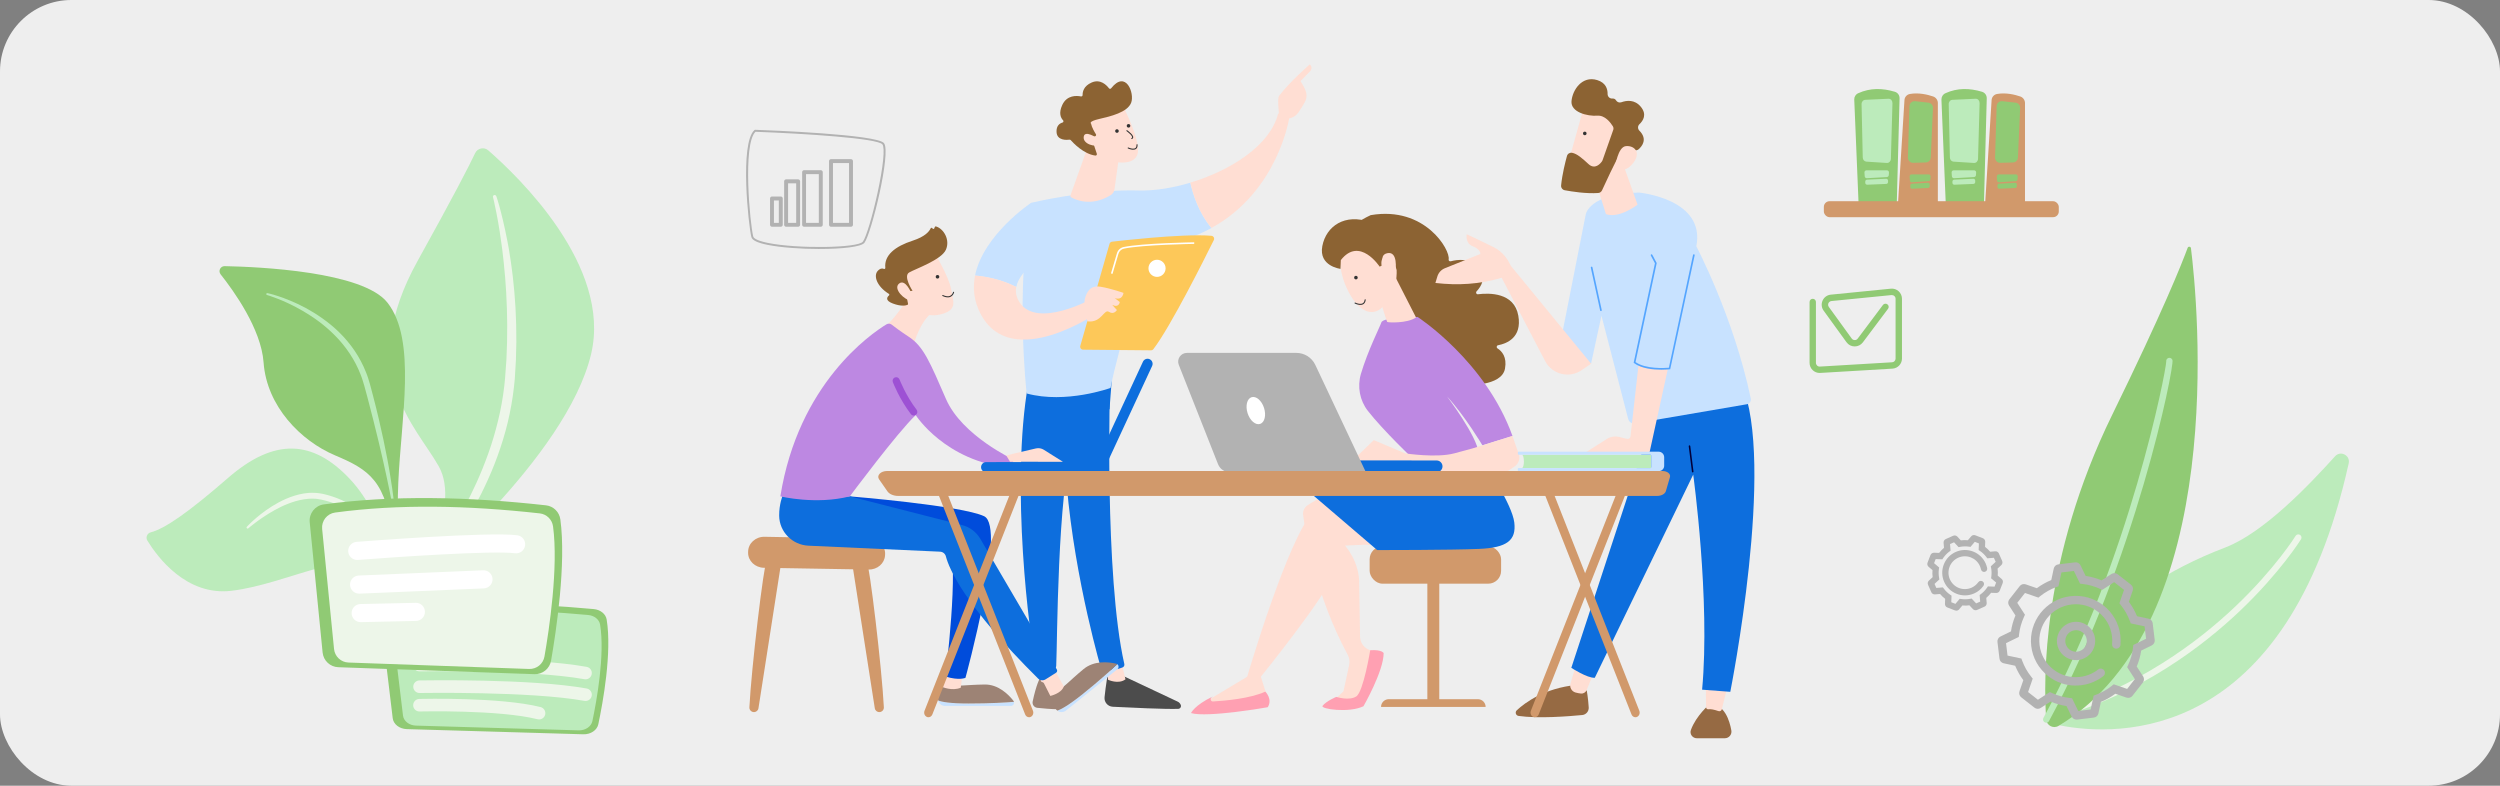 <?xml version="1.0" encoding="UTF-8"?><svg id="_レイヤー_2" xmlns="http://www.w3.org/2000/svg" xmlns:xlink="http://www.w3.org/1999/xlink" viewBox="0 0 700 220"><rect x="0" y="0" width="700" height="220" fill="#808080" stroke="none"/><defs><style>.cls-1{fill:url(#linear-gradient);}.cls-2{fill:#004cdb;}.cls-3{fill:#eee;}.cls-4{fill:#fdc859;}.cls-5{fill:#fff;}.cls-6{fill:#ffded3;}.cls-7{fill:#ffa0b2;}.cls-8{fill:#edf6e9;}.cls-9{fill:#90ca74;}.cls-10{fill:#9d51d4;}.cls-11{fill:#9d8375;}.cls-12{fill:#8c6333;}.cls-13{fill:#333;}.cls-14{fill:#bd88e2;}.cls-15{fill:#b2b2b2;}.cls-16{fill:#bcebbb;}.cls-17{fill:#c8e2ff;}.cls-18{fill:#d1996b;}.cls-19{fill:#0d6edd;}.cls-20{fill:#966a43;}.cls-21{fill:#54a5ff;}.cls-22{fill:#4c4c4c;}.cls-23{fill:none;stroke:#333;stroke-linecap:round;stroke-linejoin:round;stroke-width:.3px;}</style><linearGradient id="linear-gradient" x1="472.46" y1="129.31" x2="443.86" y2="151.5" gradientUnits="userSpaceOnUse"><stop offset="0" stop-color="#020039"/><stop offset="1" stop-color="#090056"/></linearGradient></defs><g id="design-text"><g><rect class="cls-3" width="700" height="220" rx="20" ry="20"/><g><g><g><path class="cls-16" d="m576.97,203.15c16,3.07,63.25,5,80.67-73.42.49-2.23-2.28-3.67-3.81-1.98-7.17,7.92-19.91,21.39-30.75,25.54-33.56,12.84-45.71,33.5-49.71,43.18-1.19,2.87.55,6.09,3.59,6.68Z"/><path class="cls-8" d="m575.42,201.15c-.39,0-.75-.25-.86-.65-.14-.47.13-.97.61-1.11,23.35-6.79,40.5-19.85,50.77-29.62,11.12-10.57,16.78-19.63,16.83-19.72.26-.42.81-.55,1.23-.29.42.26.55.81.29,1.23-.06.09-5.83,9.34-17.12,20.07-10.41,9.9-27.8,23.15-51.5,30.04-.08.02-.17.04-.25.04Z"/><path class="cls-9" d="m613.47,69.51c1.82,14.64,10.93,104.93-37.09,133.74-1.45.87-3.32-.1-3.44-1.79-.78-10.76-1.27-44.96,18.48-85.32,14.25-29.12,19.47-42.25,21.12-46.74.17-.48.87-.4.93.11Z"/><path class="cls-16" d="m572.94,202.35c-.14,0-.29-.03-.43-.11-.43-.24-.59-.78-.36-1.21,24.21-44.51,34.36-97.21,34.4-99.82-.06-.43.19-.85.62-.98.47-.15.97.11,1.12.59.59,1.87-10.46,56.75-34.57,101.08-.16.3-.47.47-.79.47Z"/></g><g><path class="cls-16" d="m116.26,163.35s13.12-21.23,6.58-32.8c-6.54-11.57-23.28-26.21-5.89-57.53,10.18-18.34,14.37-26.51,16.09-30.14.67-1.41,2.5-1.8,3.68-.77,8.35,7.27,34.6,32.41,28.8,56.98-6.87,29.12-49.26,64.26-49.26,64.26Z"/><path class="cls-8" d="m138.98,54.96s.13.4.37,1.16c.23.76.56,1.87.92,3.3.36,1.43.79,3.17,1.21,5.18.21,1,.44,2.07.65,3.21.1.57.21,1.15.32,1.74.1.6.19,1.21.29,1.83.1.62.2,1.26.3,1.91.09.65.18,1.32.27,1.99.09.68.17,1.36.26,2.06.07.7.15,1.41.22,2.13.07.72.16,1.45.22,2.19.06.74.11,1.49.17,2.25.05.76.12,1.53.16,2.3.03.78.07,1.56.1,2.35.03.79.07,1.59.09,2.39,0,.8.02,1.61.03,2.43,0,.81.02,1.63.02,2.46-.02.82-.04,1.65-.06,2.48-.02.83-.04,1.66-.06,2.5-.05.84-.1,1.67-.15,2.51-.05.84-.1,1.68-.15,2.52l-.02.32-.02.18-.02.16-.06.62-.13,1.25c-.38,3.4-.99,6.76-1.77,10.01-.79,3.25-1.77,6.4-2.86,9.39-1.08,2.99-2.3,5.82-3.55,8.45-1.24,2.63-2.55,5.06-3.81,7.26-1.26,2.2-2.52,4.16-3.66,5.88-1.15,1.71-2.2,3.17-3.09,4.35-.89,1.19-1.63,2.09-2.14,2.7-.26.3-.46.54-.59.7-.14.16-.21.24-.21.24-.31.35-.84.38-1.19.08-.34-.3-.38-.8-.11-1.15l.02-.02s.06-.08.18-.23c.12-.16.3-.39.53-.7.47-.62,1.13-1.55,1.95-2.74.82-1.19,1.8-2.66,2.86-4.38,1.06-1.72,2.2-3.69,3.39-5.88,1.19-2.18,2.38-4.59,3.56-7.18,1.18-2.59,2.3-5.37,3.34-8.28,1.04-2.92,1.95-5.98,2.71-9.14.77-3.15,1.36-6.4,1.73-9.65l.13-1.25.06-.62.03-.29.02-.31c.06-.83.12-1.65.18-2.48.06-.82.12-1.65.18-2.47.03-.82.06-1.64.09-2.46.03-.82.06-1.63.09-2.44,0-.81.01-1.62.02-2.42,0-.8.02-1.6.02-2.39,0-.79-.03-1.58-.04-2.35-.02-.78-.03-1.55-.05-2.32-.02-.76-.07-1.52-.1-2.27-.03-.75-.07-1.49-.1-2.22-.04-.73-.1-1.45-.15-2.17-.05-.71-.1-1.42-.15-2.11-.07-.69-.13-1.37-.2-2.04-.06-.67-.12-1.33-.18-1.98-.07-.64-.15-1.28-.22-1.9-.07-.62-.14-1.23-.21-1.82-.08-.59-.16-1.17-.24-1.73-.14-1.13-.3-2.2-.46-3.2-.31-2.01-.63-3.75-.91-5.18-.29-1.43-.52-2.55-.69-3.31-.17-.75-.28-1.16-.28-1.16-.07-.26.09-.52.34-.58.24-.06.49.07.57.31h0Z"/></g><g><path class="cls-9" d="m122.23,199.73c1.62,1.25-12.37-26.22-10.71-64.54.78-18.06,5.21-39.99-3.04-50.46-6.86-8.72-35.99-10.02-45.57-10.21-1.2-.02-1.88,1.35-1.14,2.29,3.67,4.62,11.36,15.32,12.03,24.66.88,12.32,10.45,21.98,19.97,26.01,9.51,4.02,14.63,7.09,16.24,23.94,1.61,16.85,7.63,44.77,12.22,48.31Z"/><path class="cls-16" d="m74.9,82.08s.28.06.8.19c.52.14,1.28.34,2.22.66.95.31,2.09.72,3.37,1.26,1.28.54,2.72,1.18,4.23,2,1.51.82,3.1,1.78,4.71,2.92,1.61,1.14,3.24,2.45,4.78,3.97,1.54,1.52,3,3.23,4.28,5.12,1.28,1.89,2.37,3.95,3.22,6.11l.31.81c.11.27.2.54.28.82.17.55.35,1.11.5,1.66.29,1.09.58,2.17.86,3.25.28,1.08.55,2.15.82,3.21.26,1.06.51,2.11.76,3.15.49,2.07.94,4.07,1.34,5.98.41,1.91.77,3.71,1.08,5.38.15.84.3,1.64.44,2.4.13.76.25,1.49.36,2.17.22,1.36.4,2.55.55,3.54.15.98.24,1.76.3,2.28.06.53.09.81.09.81.02.18-.11.34-.29.36-.17.02-.33-.1-.36-.26h0s-.05-.28-.15-.8c-.1-.52-.25-1.28-.45-2.25-.38-1.94-.99-4.69-1.73-8-.38-1.65-.8-3.43-1.24-5.32-.46-1.88-.95-3.87-1.46-5.92-.53-2.05-1.08-4.16-1.63-6.31-.29-1.07-.58-2.16-.88-3.25-.15-.53-.32-1.05-.48-1.58-.07-.27-.16-.52-.26-.78l-.29-.77c-1.58-4.12-4.12-7.83-7.03-10.79-1.45-1.48-2.97-2.81-4.5-3.96-1.53-1.15-3.05-2.14-4.5-2.99-1.45-.84-2.81-1.56-4.05-2.14-1.23-.59-2.34-1.05-3.25-1.4-.92-.35-1.64-.62-2.14-.78-.5-.17-.77-.24-.77-.24-.14-.04-.22-.19-.18-.33.04-.13.17-.22.31-.19h0Z"/></g><g><path class="cls-16" d="m121.33,199.04c1.16.54-7.01-11.95-8.19-23.28-1.18-11.32-4.77-30.56-15.17-41.63-10.41-11.07-21.18-11.56-34.13-.3-10.79,9.38-17.58,14.18-21.65,15.23-1.01.26-1.47,1.44-.92,2.32,2.9,4.72,10.96,15.5,23.46,14.05,15.94-1.85,34.77-13.28,41.14-4.92,6.37,8.36,5.87,13.25,6.27,17.35.4,4.1,1.52,17.64,9.2,21.18Z"/><path class="cls-8" d="m69.12,147.5s.16-.17.46-.48c.3-.31.74-.75,1.34-1.28,1.18-1.07,2.94-2.53,5.27-4,1.17-.73,2.48-1.45,3.95-2.09,1.47-.62,3.08-1.17,4.83-1.46.43-.08.88-.12,1.33-.17.23-.01.45-.02.68-.03.23-.01.46-.02.69,0,.23,0,.46.01.69.02l.7.06c.23.01.47.06.7.1.24.05.45.06.72.13,1.69.38,3.56.99,5.24,1.75,1.69.81,3.28,1.83,4.7,2.99.34.31.68.62,1.01.93.16.16.34.3.49.47l.46.5c.3.33.61.65.9.99.27.35.54.7.8,1.04.13.17.26.35.39.52.12.18.23.36.35.54.23.36.46.71.69,1.06.43.71.81,1.43,1.19,2.12.33.71.66,1.41.97,2.08.29.68.54,1.35.8,1.98.13.32.25.63.34.94.1.31.2.61.3.91.19.59.4,1.15.53,1.68.15.53.29,1.03.41,1.49.13.46.24.88.33,1.27.35,1.55.55,2.43.55,2.43.04.16-.06.31-.22.35-.15.03-.3-.05-.34-.2h0s-.26-.87-.72-2.37c-.21-.76-.56-1.65-.9-2.68-.16-.52-.39-1.05-.61-1.62-.23-.56-.44-1.17-.72-1.78-.28-.61-.55-1.25-.86-1.9-.33-.64-.67-1.29-1.02-1.97-.4-.65-.78-1.33-1.21-2-.23-.33-.46-.65-.69-.99-.12-.17-.23-.33-.35-.5-.13-.16-.26-.32-.39-.48-.26-.32-.52-.64-.78-.96-.27-.31-.57-.61-.86-.91l-.44-.46c-.15-.15-.31-.28-.47-.43-.32-.28-.64-.56-.96-.85-1.34-1.06-2.82-1.97-4.39-2.72-1.61-.7-3.18-1.22-4.96-1.61-.77-.16-1.61-.29-2.42-.28-.2-.01-.41,0-.61,0-.2,0-.41.02-.61.03-.4.05-.81.07-1.2.14-1.59.23-3.11.69-4.51,1.24-1.4.54-2.69,1.18-3.85,1.83-1.16.64-2.2,1.3-3.1,1.9-.9.6-1.67,1.16-2.29,1.63-.62.47-1.1.85-1.43,1.12-.32.27-.49.41-.49.41h0c-.13.12-.32.1-.43-.03-.1-.12-.09-.3.01-.41Z"/></g><g><g><path class="cls-22" d="m310.28,188.16s-.66,3.56-1.01,7.08c-.13,1.38.92,2.58,2.3,2.65,4.69.24,14.73.72,18.34.59.54-.02.9-.57.71-1.08-.16-.42-.48-.77-.9-.96l-16.52-7.78-2.92-.5Z"/><path class="cls-6" d="m309.79,186.07l.46,4.26s2.89,1.38,4.89-.12l-1.16-4.76-4.2.62Z"/><path class="cls-19" d="m310.93,105.98c-.23,1.11-1.7,55.5,3.88,79.94.09.4-.11.81-.49.96-.9.36-2.65.87-4.75.92-.65.02-1.23-.41-1.4-1.04-1.61-5.67-9.3-34.09-10.08-61.17-.87-30.26,0-1.03,0-1.03l.86-18.69,11.98.12Z"/><path class="cls-11" d="m291.18,189.84s-1.02,1.79-2.03,6.56c-.18.86.41,1.69,1.29,1.79,1.55.17,3.93.39,5.85.39.88,0,1.58-.76,1.48-1.63-.2-1.75-.83-4.61-2.84-6.86l-3.73-.24Z"/><path class="cls-6" d="m290.36,184.35l1.12,6.45s1.16.88,3.48.27l-.5-6.94-4.1.21Z"/><path class="cls-19" d="m287.9,107.43c-5.03,28.66.35,70.95,2.23,79.24.11.51.52.9,1.03.99.87.15,2.3.28,3.72-.11.49-.14.84-.57.86-1.08.33-6.68.25-47.72,4.83-63.89.23-.82.74-1.53,1.44-2.02l8.66-6.03.75-9.88-23.53,2.79Z"/><g><path class="cls-17" d="m318.73,53.33c-14.25-.37-30.02,3.46-30.02,3.46-4.49,24.75-1.25,53.38-1.25,53.38,11.01,3,23.5-1.55,23.5-1.55,1.93-10.34,10.77-39.42,10.77-39.42,6.97-.8,12.73-2.75,17.48-5.36-3.56-4.21-5.21-9.54-5.92-12.69-5.05,1.52-10.16,2.31-14.56,2.19Z"/><path class="cls-6" d="m361.03,32.74c-1.38-1.7-3.16-.92-3.16-.92-2.18,8.84-13.25,15.92-24.58,19.32.71,3.15,2.36,8.48,5.92,12.69,18.85-10.36,21.82-31.09,21.82-31.09Z"/></g><g><path class="cls-6" d="m360.68,33.17c.14.47-1.56,1.16-2.54-.75-.03-.91-.54-4.83,0-5.57,2.94-3.93,8.62-8.84,8.62-8.84.94.95.15,1.86.15,1.86l-2.76,2.82c.56,1.04,1.25,1.92,1.57,3.17.24.95.08,1.96-.41,2.81-.49.86-1.15,1.98-1.78,2.85-1.19,1.65-2.86,1.65-2.86,1.65Z"/><path class="cls-6" d="m362.95,24.52l-2.51,2.09-.8,2.09,2.2,2.48s.79-4.16,1.35-5.06c.56-.9.28-1.34-.23-1.61Z"/></g><path class="cls-17" d="m294.05,70.64l-5.34-13.85s-13.4,8.92-15.7,20.37c2.51.21,7.08.91,11.54,3.21,1.04-5.41,9.49-9.73,9.49-9.73Z"/><path class="cls-6" d="m305.56,83.74s-15.03,8.3-20,1.04c-1.03-1.51-1.27-3-1-4.42-4.46-2.31-9.03-3-11.54-3.21-.69,3.45-.38,7.13,1.62,10.87,8.68,16.24,32.87-.58,32.87-.58l-1.94-3.7Z"/><path class="cls-6" d="m304.4,41.62l-4.66,13.07c-.08.22,0,.46.21.57,1.23.7,5.66,2.71,11.06-.64.56-.35.95-.92,1.04-1.58l1.58-11.34-9.23-.09Z"/><g><path class="cls-6" d="m314.38,29.57s4.89,9.42,4.22,13.2c-.67,3.78-6.84,3.45-12.2.32l-3.67-10.16,11.66-3.37Z"/><path class="cls-12" d="m306.68,38.13c.22-.1.3-.36.17-.56-.39-.61-1.13-1.86-1.36-2.95,0,0-.89-.58,2.29-1.31,3.18-.73,7.93-1.86,8.95-4.56,1-2.62-1.49-9.27-5.61-4.03-.16.2-.46.2-.61,0-.66-.87-2.39-2.69-4.84-1.62-2.29,1-2.56,2.67-2.54,3.51,0,.25-.22.44-.46.39-1.15-.23-3.91-.45-5.23,2.38-1.08,2.32-.41,3.65.22,4.3.2.21.11.56-.17.64-.76.22-1.74.86-1.66,2.63.11,2.45,2.85,2.26,3.63,2.16.13-.02.26.03.34.12.66.75,3.64,3.92,6.9,4.33.28.04.5-.24.41-.51l-1.37-4.12c-.06-.19.03-.4.21-.48l.7-.3Z"/><path class="cls-6" d="m307.24,38.72s-3.52-2.47-3.8-.42c-.28,2.05,3.16,3,4.88,2.25l-1.08-1.83Z"/></g><g><g><path class="cls-4" d="m302.48,96.86l8.19-28.59c.09-.32.37-.56.71-.6,1.48-.17,5.78-.66,10.74-1.08,5.98-.51,12.92-.92,17.07-.57.59.05.95.67.68,1.2-2.36,4.77-12.06,24.18-16.92,30.54-.16.21-.41.33-.68.33l-18.99-.18c-.55,0-.95-.54-.8-1.07Z"/><path class="cls-6" d="m304.46,89.96s-1.14-4.69-.68-6.35c.46-1.66,1.35-3.8,4.32-3.33,2.97.48,6.47,1.73,6.47,1.73,0,0-.18,2.17-2.43,1.47l1.4,1.08s-.2,1.74-2.11.81l1.3,1.44s-.82,1.42-2.22.51c-1.4-.91-2.08,3.21-6.05,2.65Z"/></g><path class="cls-5" d="m321.57,75.13c0,1.33,1.08,2.4,2.4,2.4s2.4-1.08,2.4-2.4-1.08-2.4-2.4-2.4-2.4,1.08-2.4,2.4Z"/><path class="cls-5" d="m311.5,76.69l-.43-.13,1.67-5.65c.26-.89.98-1.55,1.87-1.74,5.27-1.1,19.62-1.33,19.77-1.33v.45c-.14,0-14.45.23-19.68,1.33-.73.15-1.31.7-1.53,1.43l-1.67,5.65Z"/></g></g><g><path class="cls-18" d="m214.71,156.72c-.87,1.29-4.34,30.53-4.88,41.33-.04.73.55,1.34,1.28,1.34.63,0,1.17-.46,1.26-1.08l6.34-40.65-4-.93Z"/><path class="cls-18" d="m242.6,156.72c.87,1.29,4.34,30.53,4.88,41.33.04.73-.55,1.34-1.28,1.34-.63,0-1.17-.46-1.26-1.08l-6.34-40.65,4-.93Z"/><path class="cls-18" d="m209.47,154.44v.32c-.02,2.29,1.95,4.17,4.43,4.22l29.32.5c2.44.04,4.47-1.72,4.59-3.98l.02-.29c.12-2.35-1.88-4.34-4.42-4.38l-29.33-.53c-2.51-.05-4.58,1.82-4.6,4.15Z"/></g><g><g><path class="cls-17" d="m271.23,196.98c-5.21,0-7.52-.45-8.55-.85.2.86.96,1.53,1.93,1.53h18.44c.62,0,1.01-.59.86-1.13-2.1.17-6.57.46-12.68.46Z"/><path class="cls-11" d="m283.91,196.53c-.03-.11-.07-.22-.15-.31-1.4-1.79-4.23-4.61-8.06-4.56-5.62.08-7.58.69-11.95.03l-1.03,3.42c-.11.35-.11.7-.03,1.02,1.03.41,3.34.85,8.55.85,6.11,0,10.58-.29,12.68-.46Z"/></g><path class="cls-6" d="m265.01,188.01l-1.27,4.3s2.8,1.28,5.27.25l.48-3.73-4.49-.83Z"/><g><path class="cls-17" d="m303.23,194.27c-4.06,3.26-6.14,4.36-7.2,4.69.69.54,1.71.59,2.46-.02l14.37-11.55c.48-.39.42-1.1-.03-1.42-1.53,1.45-4.83,4.47-9.6,8.3Z"/><path class="cls-11" d="m312.83,185.98c-.09-.07-.19-.12-.31-.15-2.21-.51-6.17-.93-9.13,1.52-4.33,3.58-5.48,5.28-9.3,7.51l1.33,3.3c.14.34.35.61.61.81,1.06-.33,3.13-1.43,7.2-4.69,4.77-3.83,8.07-6.85,9.6-8.3Z"/></g><path class="cls-2" d="m237.94,138.98s31.21,2.55,37.61,5.56c6.4,3.01-5.22,45.25-5.22,45.25,0,0-1.74.84-5.62-.37,0,0,3.98-31.17,1.02-37.93l-33.79-5.53,6.01-6.99Z"/><path class="cls-6" d="m290.99,188.93c.29.26,3.1,5.93,3.1,5.93,0,0,3.13-.68,3.77-2.66l-2.82-5.12-4.05,1.84Z"/><path class="cls-19" d="m219.15,138.72s-1.02,2.45-.98,5.7c.06,4.5,3.67,8.15,8.16,8.37l36.89,1.68c.78.04,1.44.57,1.63,1.33.87,3.35,5.1,13.65,25.82,34.2.55.55,1.41.64,2.07.23l2.95-1.86c.31-.2.41-.6.22-.92l-21.48-36.68c-1.13-1.86-2.94-3.21-5.05-3.75l-31.44-8.04-18.8-.26Z"/><path class="cls-6" d="m255.5,81.42s-3.95,6.99-7.98,10.37l8.33,4.65s1.88-7.4,6.16-9.56l-6.51-5.46Z"/><path class="cls-14" d="m218.48,138.98s9.96,2.43,19.47,0c0,0,13.3-17.88,18.45-22.75,0,0,8.21,12.95,26.48,14.79l1.02-2.28s-14.55-6.71-19.02-17.01c-4.48-10.3-6.28-14.7-10.35-17.38-2.54-1.67-4.06-2.82-4.84-3.44-.43-.34-1.02-.38-1.49-.09-4.32,2.63-24.67,16.57-29.7,48.17Z"/><path class="cls-10" d="m255.85,116.35c-.3,0-.6-.14-.8-.39-3.2-4.18-4.99-8.78-5.06-8.98-.2-.52.06-1.1.58-1.3.52-.2,1.1.06,1.3.58.02.04,1.76,4.54,4.78,8.47.34.44.25,1.07-.19,1.41-.18.14-.4.21-.61.21Z"/><path class="cls-6" d="m281.77,127.56l2.06-.55,6.24-1.45c.75-.17,1.54-.04,2.19.37l5.37,3.38-14.83-.03-1.04-1.73Z"/><g><path class="cls-6" d="m261.78,70.95s3.84,6.38,4.51,9.91c.67,3.53,1.74,5.73-2.28,6.99-4.02,1.26-7.75-.33-10.09-3.63,0,0-3.66-5.07-3.29-7.39.36-2.32,11.16-5.89,11.16-5.89Z"/><path class="cls-12" d="m254.99,81.49l.52-.07s-2.72-4.11-.94-5.13c1.78-1.02,9.03-3.52,10.29-6.38,1.21-2.75-.6-5.86-2.79-6.51-.14-.04-.28.04-.33.18l-.13.35c-.09.24-.42.25-.52.02-.1-.22-.41-.23-.51-.01-.39.86-1.55,2.32-5.04,3.45-4.95,1.6-8.03,4.1-7.65,7.61.02.22-.2.38-.4.29-.4-.18-1.02-.21-1.73.57-1.24,1.35-.27,4.32,3.11,6.41.16.1.19.33.05.45-.51.43-1.22,1.4,1.07,2.26,2.34.88,3.62.58,4.09.39.13-.05.2-.18.17-.32l-.6-3.08c-.03-.16.08-.31.24-.33l1.11-.15Z"/><path class="cls-6" d="m255.2,82.12s-1.69-4.18-3.47-2.71c-1.78,1.47,1.65,4.71,3.23,4.67l.25-1.96Z"/></g></g><g><path class="cls-19" d="m276.05,132.22s.05,0,.07,0l31.67-.03c.78,0,1.42-.63,1.42-1.42,0-.78-.64-1.43-1.42-1.41l-31.67.03c-.78,0-1.42.63-1.42,1.42,0,.76.6,1.38,1.35,1.41Z"/><path class="cls-19" d="m320.06,101.2s-.02.04-.03.07l-13.33,28.73c-.33.71-.02,1.55.69,1.88.71.33,1.56.02,1.88-.69l13.33-28.73c.33-.71.02-1.55-.69-1.88-.69-.32-1.5-.04-1.85.63Z"/></g><g><g><rect class="cls-18" x="399.66" y="161.1" width="3.34" height="36.15"/><path class="cls-18" d="m415.97,197.95h-29.28c0-1.2.97-2.18,2.18-2.18h24.93c1.2,0,2.18.97,2.18,2.18Z"/><rect class="cls-18" x="383.5" y="152.99" width="36.81" height="10.44" rx="3.6" ry="3.6"/></g><g><path class="cls-6" d="m376.65,136.99s-4.97.77-10.55,4.5c-.88.59-1.36,1.61-1.23,2.66.67,5.3,3.42,22.44,12.49,39.19.48.88.62,1.91.4,2.89l-1.58,7.33-2.92,2.74h7.52l5.01-13.56-2.14-.68c-1.66-.53-2.8-2.05-2.83-3.8l-.25-14.54c.21-6.48-3.97-10.95-3.97-10.95l12.02-.58-11.97-15.21Z"/><path class="cls-7" d="m370.32,197.63c-.69.9,7.38,2.08,11.45.12,0,0,5.65-9.82,5.65-14.88,0,0-.45-1.03-3.76-.8,0,0-1.9,11.63-3.9,12.93-2,1.3-5.6.13-5.6.13,0,0-2.82,1.17-3.83,2.49Z"/><path class="cls-6" d="m387.1,152.99c-.06-.11-12.94-1.55-12.94-1.55,0,0,.42,3.91-.9,9.3-1.32,5.39-20.22,28.74-20.22,28.74l1.98,6.28c-6.13,2.13-12.16,2.48-18.09,1.09l12.28-7.37s11.5-39.18,18.54-46.16l12.91-4.46,6.43,14.14Z"/><path class="cls-19" d="m415.97,130.2s7.42,11.03,8.03,16.07c.61,5.03-2.03,7.08-9.82,7.42-7.78.34-28.56.33-28.56.33l-17.73-15.16s12.92-4.61,16.28-5.92c3.36-1.3,31.8-2.74,31.8-2.74Z"/><path class="cls-7" d="m354.28,193.65s2.13,2.07.69,4.37c0,0-16.9,3-21.49,1.64,0,0,.95-2.18,6.12-4.65l-.38.29c-.48.37-.2,1.14.41,1.11,3.41-.19,10.45-.82,14.65-2.75Z"/></g><g><path class="cls-12" d="m383.84,60.23c15.16-2.58,22.3,9.79,21.78,12.39-.07.34.26.64.6.54,1.74-.47,5.59-1.06,7.97,1.93,2.1,2.64.53,5.13-.75,6.49-.31.33-.05.87.4.81,3.2-.4,10.16-.5,11.29,6.01,1.06,6.08-3.17,7.79-5.68,8.27-.42.08-.52.64-.16.87,1.25.79,2.7,2.43,2.11,5.67-.92,5.07-10.86,4.66-12.03,4.59-.07,0-.14-.03-.21-.06l-15.93-9.09c-.12-.07-.21-.19-.23-.33l-3.22-18.58c-.03-.15.02-.3.13-.41l-10.39-14.66c-3.77-.55,4.13-4.42,4.31-4.45Z"/><path class="cls-14" d="m395.91,128.74s-8.64-8.23-12.89-13.67c-2.3-2.94-3.02-6.82-1.96-10.4,1.94-6.54,5.39-13.31,5.71-14.37.48-1.62,10.17-1.55,10.17-1.55,0,0,19.06,12.37,26.55,33.32l-8.41,2.62s-4.98-8.35-9.89-13.66c0,0,8.51,11.24,8.81,15.84l-18.08,1.87Z"/><path class="cls-6" d="m385.6,81.26c.1.34,2.63,8.72,2.83,8.89.2.17,5.54.46,8.06-1.26l-6.24-12.21-4.65,4.58Z"/><g><path class="cls-6" d="m375.46,70.5s-1.22,4.8,2.16,11.26c3.38,6.46,7.21,6.45,9.3,4.38,2.09-2.07,4.67-5.57,4.06-11.82-.61-6.24-13.75-9.93-15.51-3.82Z"/><path class="cls-12" d="m386.3,74.66s-5.61-8.57-10.87-1.83l-.1,2.45s-6.16-.73-5.08-6.38c1.08-5.65,6.4-9.18,13.26-6.73,6.85,2.45,10.78,4.96,11.23,9.87.44,4.91-3.47,3.84-3.47,3.84,0,0-1.27-3.46-3.09-3.82-1.81-.36-1.34,2.34-1.34,2.34l-.54.26Z"/><path class="cls-6" d="m388.34,75.94s-2.91-4.39.07-5.04c2.98-.65,2.52,4.28,2.2,6.1l-2.27-1.06Z"/></g><path class="cls-6" d="m378.31,129.35l6.35-6.12,8.78,3.71s8.74,1.35,13.74,0l5-1.35,11.3-3.52,1.78,5.02c.45,1.27,0,2.69-1.1,3.47-.98.69-2.12,1.46-2.85,1.78-1.49.65-36.69-.45-36.69-.45l-6.3-2.53Z"/></g><g><path class="cls-19" d="m402.33,132.23s-.06,0-.08,0l-36.81-.04c-.91,0-1.65-.74-1.65-1.65,0-.91.74-1.66,1.65-1.65l36.81.04c.91,0,1.65.74,1.65,1.65,0,.88-.69,1.6-1.57,1.64Z"/><path class="cls-15" d="m332.33,98.81h30.66c2.26,0,4.32,1.31,5.29,3.35l14.17,30.06h-38.1c-1.46,0-2.77-.89-3.3-2.25l-10.99-27.81c-.64-1.61.55-3.35,2.28-3.35Z"/><path class="cls-5" d="m353.93,114.22c.66,2.06.17,4.07-1.1,4.48-1.27.41-2.84-.93-3.5-3-.66-2.06-.17-4.07,1.1-4.48,1.27-.41,2.84.93,3.5,3Z"/></g></g><g><g><path class="cls-20" d="m444.3,193.39s.39,2.15.54,4.69c.07,1.09-.74,2.03-1.82,2.13-3.77.37-12.35,1.04-17.82.25-.77-.11-1.07-1.05-.5-1.58,2.26-2.1,7.71-6.2,16.69-7.09l2.92,1.6Z"/><path class="cls-6" d="m446.17,188.55l-1.91,4.67c-.26.64-.91,1.04-1.6.97-.47-.05-1.02-.14-1.56-.3-1.08-.33-1.68-1.47-1.36-2.54l1.44-4.81,4.98,2.02Z"/><path class="cls-20" d="m478.75,197.11s-3.82,3.19-5.3,7.29c-.41,1.13.46,2.31,1.65,2.31h7.85c1.15,0,2.03-1.03,1.83-2.17-.5-2.83-1.94-7.42-6.03-7.43Z"/><path class="cls-6" d="m483.47,192.95s-.77,3.41-1.36,5.67c-.11.41-.54.63-.94.49-1.19-.42-2.15-.61-2.86-.52-.32.04-.61-.23-.61-.55l-.07-5.67,5.85.58Z"/><path class="cls-19" d="m463.18,116.2l-23.21,70.79s4.45,2.91,6.57,2.79l27.56-56.89s4.82,35.06,2.49,60.22l7.89.6s12.84-64.32,3.11-86.35l-24.42,8.83Z"/><path class="cls-1" d="m473.96,132.28s.02,0,.03,0c.12-.02.21-.13.19-.25l-.9-7.15c-.02-.12-.13-.21-.25-.19-.12.02-.21.13-.19.25l.9,7.15c.01.11.11.2.22.2Z"/></g><path class="cls-17" d="m458.83,53.91s18.8,1.67,16.14,15.07c0,0,10.39,19.56,15.25,42.6.16.75-.34,1.48-1.1,1.61l-31.31,5.36c-.86.15-1.7-.39-1.92-1.24l-7.48-28.91-2.92,13.44-9.26-2.41,7.8-39.5s1.09-5.76,14.79-6.01Z"/><path class="cls-21" d="m448.26,87.1s.03,0,.05,0c.13-.03.21-.15.18-.28l-2.61-11.98c-.03-.13-.15-.2-.28-.18-.13.03-.21.15-.18.28l2.61,11.98c.02.11.12.18.23.18Z"/><path class="cls-6" d="m450.15,122.76c.99-.54,2.14-.69,3.23-.42l2.18.54c.46.12.92-.2.98-.68l2.25-20.06c2.82,1.34,6.89,1.18,8.23,1.08l-5.19,23.65h-18.16l6.48-4.11Z"/><path class="cls-6" d="m401.91,79.23l.55-1.82c.32-1.05,1.09-1.9,2.11-2.31l9.93-3.99s.15-1.27-2.1-2.14c-2.25-.87-1.72-3.38-1.72-3.38,0,0,3.07,1.4,7.56,3.62,2.57,1.27,4.01,3.51,4.78,5.2l22.49,27.42-2.64,1.81c-3.47,2.39-8.25,1.21-10.22-2.51l-12.18-23.36c-6.12,1.84-12.31,2.19-18.55,1.46Z"/><g><path class="cls-6" d="m452.74,41.12l5.78,16.18s-5.12,4-8.86,2.65l-2.91-9.28s2.23-11.34,5.99-9.56Z"/><g><path class="cls-6" d="m443.57,29.8c-.15.22-4.87,17.3-4.87,17.3l9.81,2.48,6.87-15.53s-9.23-7.93-11.82-4.26Z"/><path class="cls-12" d="m451.69,36.42l-2.98,8.46c-.04.11-.09.21-.16.3-.4.58-1.94,2.45-3.77.76-1.66-1.53-3.19-2.91-4.61-3.16-.64-.11-1.25.28-1.42.9-.43,1.55-1.33,5.07-1.64,8.24-.06.64.38,1.23,1.02,1.35,1.92.36,5.98,1.01,9.37.77.46-.03.86-.31,1.06-.73.93-2.04,3.79-8.24,4.86-9.85,1-1.51,3.45-1.47,4.48-1.37.34.03.67-.08.92-.3.9-.79,2.61-2.8.2-5.21-.5-.5-.49-1.32.03-1.81,1.03-.97,2.14-2.7.41-4.83-1.75-2.17-4.06-1.82-5.48-1.31-.57.21-1.2-.03-1.51-.56-.18-.3-.49-.52-1.02-.48-.72.06-1.33-.54-1.32-1.26.02-1.39-.48-3.15-2.89-3.9-4.29-1.33-6.96,2.81-7.22,5.9-.26,3.09,4.47,4.27,7.25,4.06,2.11-.16,3.68,1.93,4.32,2.95.2.32.24.71.11,1.07Z"/><path class="cls-6" d="m452.29,46.55s.69-5.36,2.92-5.63c2.23-.26,4.4,1.57,2.19,4.58-2.76,3.75-5.11,1.05-5.11,1.05Z"/></g></g><path class="cls-21" d="m465.19,103.52c1.28,0,2.2-.1,2.3-.11l.17-.02,6.85-31.92c.03-.13-.05-.25-.18-.28-.13-.03-.25.05-.28.18l-6.77,31.59c-1.02.09-6.46.45-9.33-1.58l5.93-27.73-1.24-2.33c-.06-.11-.2-.16-.32-.1-.11.06-.16.2-.1.32l1.16,2.18-5.96,27.86.12.09c2.08,1.56,5.42,1.85,7.65,1.85Z"/></g><g><path class="cls-18" d="m259.96,200.83c-.16,0-.32-.03-.47-.11-.61-.28-.88-1.05-.62-1.71l25.02-63.47c.26-.66.96-.97,1.57-.68.61.28.88,1.05.62,1.71l-25.02,63.47c-.19.49-.63.79-1.1.79Z"/><path class="cls-18" d="m288.14,200.83c-.46,0-.9-.29-1.1-.79l-25.02-63.47c-.26-.66.02-1.43.62-1.71.6-.28,1.31.02,1.57.68l25.02,63.47c.26.66-.02,1.43-.62,1.71-.15.07-.31.11-.47.11Z"/><path class="cls-18" d="m429.74,200.83c-.16,0-.32-.03-.47-.11-.61-.28-.88-1.05-.62-1.71l25.02-63.47c.26-.66.96-.97,1.57-.68.61.28.88,1.05.62,1.71l-25.02,63.47c-.19.49-.63.79-1.1.79Z"/><path class="cls-18" d="m457.92,200.83c-.46,0-.9-.29-1.1-.79l-25.02-63.47c-.26-.66.02-1.43.62-1.71.6-.28,1.31.02,1.57.68l25.02,63.47c.26.66-.02,1.43-.62,1.71-.15.07-.31.11-.47.11Z"/></g><g><path class="cls-16" d="m426.11,131.06h36.23v-3.74h-36.23c.78,0,.78,3.74,0,3.74Z"/><path class="cls-17" d="m462.12,131.06c.12,0,.22-.1.22-.22v-3.3c0-.12-.1-.22-.22-.22h-36.9c-.12,0-.22-.1-.22-.22v-.41c0-.12.1-.22.22-.22h39.19c.86,0,1.56.7,1.56,1.56v2.39c0,.81-.66,1.48-1.48,1.48h-39.28c-.12,0-.22-.1-.22-.22v-.41c0-.12.1-.22.22-.22h36.9Z"/></g><path class="cls-18" d="m467.59,133.58c.12-.42-.04-.85-.45-1.18-.41-.33-1.02-.52-1.66-.52h-217.1c-.84,0-1.63.28-2.08.76-.45.47-.52,1.06-.16,1.57l2.35,3.38c.54.77,1.71,1.27,2.99,1.27h212.51c1.19,0,2.22-.56,2.45-1.34l1.15-3.94Z"/></g><g><g><path class="cls-15" d="m581.41,201.49c-.57,0-1.09-.32-1.35-.84l-1.44-2.96c-1.53-.22-3.03-.64-4.46-1.25l-2.77,1.79c-.53.35-1.23.32-1.74-.08l-3.71-2.91c-.5-.39-.7-1.07-.49-1.67l1.08-3.12c-.93-1.25-1.69-2.6-2.28-4.04l-3.22-.69c-.62-.13-1.1-.65-1.17-1.28l-.57-4.68c-.08-.63.26-1.25.83-1.53l2.96-1.44c.22-1.53.64-3.03,1.25-4.46l-1.79-2.77c-.35-.54-.31-1.23.08-1.74l2.91-3.71c.39-.5,1.06-.7,1.67-.49l3.12,1.08c1.25-.93,2.6-1.69,4.04-2.28l.69-3.22c.14-.63.65-1.1,1.28-1.17l4.68-.57c.64-.08,1.25.26,1.53.83l1.44,2.97c1.53.22,3.03.64,4.46,1.25l2.77-1.79c.53-.35,1.23-.32,1.74.08l3.72,2.91c.5.39.7,1.06.49,1.67l-1.08,3.12c.93,1.25,1.69,2.6,2.28,4.04l3.22.69c.62.13,1.1.65,1.17,1.28l.57,4.68c.08.63-.26,1.25-.83,1.53l-2.96,1.44c-.22,1.53-.64,3.03-1.25,4.46l1.79,2.77c.35.54.31,1.24-.08,1.74l-2.91,3.71c-.39.5-1.06.7-1.67.49l-3.12-1.08c-1.25.93-2.6,1.69-4.04,2.28l-.69,3.22c-.14.63-.65,1.1-1.28,1.17l-4.69.57c-.06,0-.12.01-.18.01Zm-7.45-7.72l.59.27c1.58.73,3.26,1.2,4.98,1.39l.64.07,1.74,3.57,3.48-.42.83-3.88.61-.22c1.63-.6,3.14-1.45,4.5-2.54l.51-.41,3.76,1.3,2.16-2.76-2.16-3.34.27-.59c.73-1.58,1.2-3.26,1.39-4.98l.07-.64,3.57-1.74-.42-3.48-3.88-.83-.22-.61c-.6-1.63-1.45-3.14-2.54-4.5l-.41-.51,1.3-3.76-2.76-2.16-3.34,2.16-.59-.27c-1.58-.73-3.26-1.2-4.98-1.39l-.64-.07-1.74-3.57-3.48.42-.83,3.88-.61.22c-1.63.6-3.14,1.45-4.5,2.54l-.51.41-3.76-1.3-2.16,2.76,2.16,3.34-.27.59c-.73,1.58-1.2,3.26-1.39,4.98l-.07.64-3.57,1.74.42,3.48,3.88.83.22.61c.6,1.63,1.45,3.14,2.54,4.5l.41.51-1.3,3.76,2.76,2.16,3.34-2.16Zm-3.85,2.49s0,0,0,0h0Zm-2.45-1.92h0s0,0,0,0Zm-.28-.95h0s0,0,0,0Zm-.01-27.84h0s0,0,0,0Zm13.82,26.42c-2.79,0-5.49-.93-7.72-2.68-2.64-2.07-4.32-5.04-4.72-8.37-.83-6.88,4.08-13.15,10.96-13.98,3.33-.4,6.62.51,9.26,2.58,2.64,2.07,4.32,5.04,4.72,8.37.11.89.12,1.79.04,2.67-.06.65-.63,1.12-1.28,1.06-.65-.06-1.12-.63-1.06-1.28.07-.72.06-1.45-.03-2.17-.33-2.71-1.69-5.13-3.84-6.81-2.15-1.68-4.82-2.43-7.53-2.1-5.59.68-9.58,5.78-8.91,11.36.33,2.71,1.69,5.12,3.84,6.81,2.15,1.68,4.82,2.43,7.53,2.1,1.84-.22,3.58-.94,5.03-2.07.51-.4,1.25-.31,1.65.21.4.51.31,1.25-.21,1.65-1.79,1.39-3.93,2.27-6.19,2.54-.51.06-1.03.09-1.54.09Z"/><path class="cls-15" d="m581.3,184.83c-.74,0-1.48-.15-2.17-.46-1.31-.58-2.32-1.64-2.83-2.97-.52-1.34-.48-2.79.1-4.1.58-1.31,1.64-2.32,2.97-2.83,1.34-.52,2.79-.48,4.1.1,1.31.58,2.32,1.64,2.83,2.97,1.06,2.76-.32,5.87-3.08,6.94-.63.24-1.28.36-1.93.36Zm0-8.38c-.37,0-.73.07-1.09.2-.75.29-1.35.85-1.67,1.59-.33.74-.35,1.55-.06,2.31.29.75.85,1.35,1.59,1.67.74.33,1.56.35,2.31.06,1.55-.6,2.33-2.35,1.73-3.9-.29-.75-.85-1.34-1.59-1.67-.39-.17-.81-.26-1.22-.26Z"/></g><path class="cls-15" d="m547.74,170.98c-.13,0-.25-.02-.37-.07l-2.12-.82c-.41-.16-.68-.56-.66-1l.05-1.42c-.53-.4-1-.86-1.43-1.36l-1.41.12c-.44.04-.86-.21-1.03-.61l-.92-2.08c-.18-.4-.08-.88.25-1.18l1.04-.96c-.09-.65-.1-1.32-.04-1.97l-1.09-.92c-.34-.29-.46-.76-.3-1.17l.82-2.12c.16-.41.58-.67,1.01-.66l1.42.05c.4-.53.86-1,1.36-1.43l-.12-1.41c-.03-.44.21-.86.62-1.04l2.07-.92c.41-.18.88-.08,1.18.25l.96,1.04c.65-.09,1.31-.1,1.97-.04l.92-1.08c.29-.34.75-.46,1.17-.3l2.11.82c.41.16.68.56.66,1l-.05,1.42c.53.4,1,.86,1.43,1.36l1.41-.12c.44-.04.86.21,1.04.62l.91,2.07c.18.4.08.88-.24,1.18l-1.04.97c.09.65.1,1.32.04,1.97l1.09.92c.34.29.46.76.3,1.17l-.82,2.11c-.16.41-.56.67-1,.66l-1.42-.05c-.4.53-.86,1-1.36,1.43l.12,1.42c.04.44-.21.85-.61,1.03l-2.08.92c-.41.18-.88.08-1.18-.25l-.96-1.04c-.65.09-1.32.1-1.97.04l-.92,1.09c-.2.24-.49.37-.79.37Zm-.55-1.51s0,0,0,0h0Zm6.49-.15h0s0,0,0,0Zm-.82-.17s0,0,0,0h0Zm-6.49-.52l1.15.45,1.2-1.42.48.07c.8.11,1.6.09,2.38-.05l.48-.09,1.26,1.36,1.13-.5-.15-1.85.39-.29c.64-.48,1.19-1.06,1.65-1.72l.27-.4,1.86.07.45-1.15-1.42-1.2.07-.48c.11-.8.09-1.6-.05-2.38l-.09-.48,1.36-1.26-.5-1.13-1.85.15-.29-.39c-.48-.64-1.06-1.19-1.73-1.65l-.4-.27.07-1.86-1.15-.45-1.2,1.42-.48-.07c-.8-.11-1.6-.09-2.38.05l-.48.09-1.26-1.36-1.13.5.15,1.85-.39.29c-.64.48-1.19,1.06-1.65,1.73l-.27.4-1.86-.07-.45,1.15,1.42,1.2-.07.48c-.11.8-.09,1.6.05,2.38l.09.48-1.36,1.26.5,1.13,1.85-.15.29.39c.48.64,1.06,1.19,1.72,1.65l.4.27-.07,1.86Zm8.13.33h0s0,0,0,0Zm-13.21-5.12h0s0,0,0,0Zm.17-.83h0s0,0,0,0Zm17.65-.4s0,0,0,0h0Zm-.11-4.86s0,0,0,0h0Zm-.19-1.65h0s0,0,0,0Zm-.73-.43s0,0,0,0h0Zm.65-.46h0,0Zm-13.2-2.7h0s0,0,0,0Zm9.04-.2s0,0,0,0h0Zm-2.11-.82s0,0,0,0h0Zm-5.68-.06s0,0,0,0h0Zm3.41,15.28c-.78,0-1.55-.14-2.3-.43-1.58-.61-2.83-1.81-3.52-3.36-.69-1.55-.72-3.28-.11-4.86s1.81-2.83,3.36-3.52c3.21-1.41,6.97.04,8.38,3.25.18.41.32.85.41,1.29.1.48-.21.94-.69,1.04-.47.1-.94-.21-1.04-.69-.07-.32-.17-.63-.3-.93-1.02-2.32-3.74-3.37-6.06-2.35-1.12.5-1.99,1.4-2.43,2.54-.44,1.14-.42,2.39.08,3.52.5,1.12,1.4,1.99,2.54,2.43,1.14.44,2.39.41,3.52-.08.76-.34,1.42-.87,1.9-1.55.28-.4.83-.49,1.23-.21.4.28.49.83.21,1.23-.66.94-1.57,1.68-2.62,2.14-.82.36-1.69.54-2.56.54Z"/></g><g><path class="cls-9" d="m106.71,174.04l3.25,27.06c.2,1.69,1.89,2.99,3.95,3.05l49.42,1.45c2.06.06,3.85-1.14,4.2-2.81,1.28-6.04,3.85-20.13,2.34-29.32-.25-1.55-1.74-2.76-3.63-2.93-19.78-1.82-38.59-2.12-55.99-.19-2.2.24-3.77,1.88-3.55,3.7Z"/><path class="cls-16" d="m109.84,175.44l3,24.92c.19,1.56,1.74,2.76,3.64,2.81l45.52,1.33c1.89.06,3.54-1.05,3.87-2.59,1.17-5.56,3.55-18.55,2.16-27.01-.23-1.43-1.61-2.54-3.34-2.7-18.22-1.67-35.55-1.96-51.58-.17-2.02.23-3.47,1.73-3.27,3.41Z"/><path class="cls-8" d="m163.94,190.21c-.1,0-.21,0-.31-.03-15.12-2.73-45.83-2.2-46.13-2.2-.98.03-1.77-.75-1.79-1.73-.02-.97.75-1.77,1.73-1.79,1.27-.02,31.36-.54,46.82,2.26.96.17,1.59,1.09,1.42,2.04-.15.85-.89,1.45-1.73,1.45Z"/><path class="cls-8" d="m150.95,201.44c-.14,0-.29-.02-.43-.05-10.79-2.71-32.8-2.18-33.03-2.18-.96.04-1.78-.74-1.8-1.71-.02-.97.74-1.78,1.71-1.8.92-.02,22.72-.54,33.97,2.28.94.24,1.51,1.19,1.28,2.13-.2.8-.92,1.33-1.7,1.33Z"/><path class="cls-8" d="m163.94,196.27c-.1,0-.21,0-.31-.03-15.12-2.73-45.83-2.2-46.13-2.2-.01,0-.02,0-.03,0-.96,0-1.74-.77-1.76-1.73-.02-.97.75-1.77,1.73-1.79,1.27-.02,31.36-.54,46.82,2.26.96.17,1.59,1.09,1.42,2.04-.15.85-.89,1.45-1.73,1.45Z"/></g><g><path class="cls-9" d="m86.72,146.22l3.61,36.48c.23,2.28,2.1,4.04,4.39,4.12l54.91,1.95c2.28.08,4.28-1.54,4.67-3.79,1.42-8.15,4.28-27.15,2.6-39.54-.28-2.09-1.94-3.72-4.03-3.95-21.97-2.45-42.88-2.87-62.21-.26-2.44.33-4.18,2.53-3.94,4.98Z"/><path class="cls-8" d="m90.2,148.11l3.33,33.61c.21,2.1,1.94,3.72,4.04,3.79l50.58,1.8c2.1.07,3.94-1.41,4.3-3.49,1.31-7.5,3.94-25.01,2.4-36.43-.26-1.92-1.79-3.43-3.71-3.64-20.24-2.26-39.5-2.64-57.31-.24-2.25.3-3.85,2.33-3.63,4.59Z"/><path class="cls-5" d="m100.03,156.79c-1.31,0-2.43-1.01-2.53-2.34-.11-1.4.94-2.62,2.33-2.73,1.52-.12,37.19-2.89,45.02-1.84,1.39.19,2.37,1.46,2.18,2.85-.19,1.39-1.46,2.37-2.85,2.18-6.06-.81-33.78,1.07-43.95,1.87-.07,0-.13,0-.2,0Z"/><path class="cls-5" d="m100.55,166.22c-1.35,0-2.48-1.07-2.54-2.43-.06-1.4,1.03-2.58,2.43-2.64l34.83-1.47c1.4-.06,2.59,1.03,2.64,2.43.06,1.4-1.03,2.58-2.43,2.64l-34.83,1.47s-.07,0-.11,0Z"/><path class="cls-5" d="m100.99,174.2c-1.38,0-2.51-1.1-2.54-2.48-.03-1.4,1.08-2.56,2.48-2.59l15.46-.34c1.41-.05,2.56,1.08,2.59,2.48.03,1.4-1.08,2.56-2.48,2.59l-15.46.34s-.04,0-.06,0Z"/></g><g><path class="cls-15" d="m229.52,69.72c-5.2,0-10.86-.4-14.61-1.16-2.83-.57-4.31-1.29-4.53-2.19-.78-3.1-3.33-26.31.88-29.96.05-.05.12-.07.19-.07,3.49.12,34.2,1.28,36.08,3.75,2.03,2.67-3.55,25.35-5.48,27.88-.89,1.18-6.39,1.74-12.53,1.74Zm-17.98-32.82c-3.64,3.48-1.55,25.69-.63,29.34.08.3.63,1.08,4.11,1.78,8.31,1.69,25.21,1.45,26.59-.37.9-1.19,2.71-7.22,4.12-13.73,1.56-7.22,2.1-12.52,1.35-13.49-1.3-1.71-21.93-3.04-35.55-3.53Z"/><path class="cls-15" d="m218.62,63.49h-2.46c-.3,0-.55-.25-.55-.55v-7.37c0-.3.25-.55.55-.55h2.46c.3,0,.55.25.55.55v7.37c0,.3-.25.55-.55.55Zm-1.92-1.09h1.37v-6.27h-1.37v6.27Z"/><path class="cls-15" d="m223.48,63.49h-3.37c-.3,0-.55-.25-.55-.55v-12.17c0-.3.25-.55.55-.55h3.37c.3,0,.55.25.55.55v12.17c0,.3-.25.55-.55.55Zm-2.82-1.09h2.27v-11.07h-2.27v11.07Z"/><path class="cls-15" d="m229.82,63.49h-4.67c-.3,0-.55-.25-.55-.55v-14.74c0-.3.25-.55.55-.55h4.67c.3,0,.55.25.55.55v14.74c0,.3-.25.55-.55.55Zm-4.13-1.09h3.58v-13.64h-3.58v13.64Z"/><path class="cls-15" d="m238.28,63.49h-5.6c-.3,0-.55-.25-.55-.55v-17.83c0-.3.25-.55.55-.55h5.6c.3,0,.55.25.55.55v17.83c0,.3-.25.55-.55.55Zm-5.05-1.09h4.5v-16.74h-4.5v16.74Z"/></g><g><g><g><path class="cls-18" d="m533.25,28.02l-1.87,29.95h11.22v-29.11c0-.84-.53-1.58-1.33-1.85-1.49-.51-4.01-1.14-6.49-.7-.85.15-1.48.86-1.53,1.71Z"/><g><path class="cls-9" d="m519.19,27.87l1.25,30.06h10.63l.81-30.4c.02-.84-.51-1.59-1.31-1.83-3.46-1.04-6.89-1.14-10.29.41-.69.31-1.12,1-1.09,1.76Z"/><g><path class="cls-16" d="m522.04,48.31l.08,1.05c.02.32.3.56.62.54l5.57-.32c.29-.02.53-.25.55-.54l.05-.72c.03-.34-.24-.63-.58-.63h-5.71c-.34,0-.61.29-.58.63Z"/><path class="cls-16" d="m522.27,50.82v.38c0,.3.25.53.54.52l5.34-.22c.28-.01.5-.24.5-.52v-.41c0-.3-.25-.53-.54-.52l-5.34.25c-.28.01-.5.24-.5.52Z"/><path class="cls-16" d="m529.58,27.99c-.21-.23-.5-.36-.8-.34l-6.51.3c-.59.03-1.05.57-1.03,1.22l.33,14.93c.01.62.45,1.12,1.01,1.16l5.73.37c.29.02.57-.09.79-.31.21-.22.34-.52.35-.84l.44-15.6c0-.33-.11-.65-.32-.88Z"/></g></g><g><path class="cls-9" d="m534.69,49.45l.07,1.05c.02.32.25.56.53.54l4.75-.32c.25-.02.45-.25.47-.54l.05-.72c.02-.34-.21-.63-.5-.63h-4.87c-.29,0-.52.29-.5.63Z"/><path class="cls-9" d="m534.89,51.95v.38c0,.3.21.53.46.52l4.55-.22c.24-.01.42-.24.42-.52v-.41c0-.3-.21-.53-.46-.52l-4.55.25c-.24.01-.42.24-.42.52Z"/><path class="cls-9" d="m539.97,28.75l-3.71-.42c-.4-.05-.8.08-1.11.34-.31.26-.49.64-.5,1.05l-.44,14.39c-.01.4.14.78.42,1.06.28.28.67.44,1.06.42l3.52-.1c.76-.02,1.37-.62,1.4-1.38l.62-13.87c.03-.76-.52-1.41-1.28-1.5Z"/></g></g><g><path class="cls-18" d="m557.65,28.02l-1.87,29.95h11.22v-29.11c0-.84-.53-1.58-1.33-1.85-1.49-.51-4.01-1.14-6.49-.7-.85.15-1.48.86-1.53,1.71Z"/><g><path class="cls-9" d="m543.6,27.87l1.25,30.06h10.63l.81-30.4c.02-.84-.51-1.59-1.31-1.83-3.46-1.04-6.89-1.14-10.28.41-.69.31-1.12,1-1.09,1.76Z"/><g><path class="cls-16" d="m546.45,48.31l.08,1.05c.02.32.3.56.62.54l5.57-.32c.29-.02.53-.25.55-.54l.05-.72c.03-.34-.24-.63-.58-.63h-5.71c-.34,0-.61.29-.58.63Z"/><path class="cls-16" d="m546.68,50.82v.38c0,.3.25.53.54.52l5.34-.22c.28-.01.5-.24.5-.52v-.41c0-.3-.25-.53-.54-.52l-5.34.25c-.28.01-.5.24-.5.52Z"/><path class="cls-16" d="m553.98,27.99c-.21-.23-.5-.36-.8-.34l-6.51.3c-.59.03-1.05.57-1.03,1.22l.33,14.93c.01.62.45,1.12,1.01,1.16l5.73.37c.29.02.57-.09.79-.31.21-.22.34-.52.35-.84l.44-15.6c0-.33-.11-.65-.32-.88Z"/></g></g><g><path class="cls-9" d="m559.1,49.45l.07,1.05c.02.32.25.56.53.54l4.75-.32c.25-.02.45-.25.47-.54l.05-.72c.02-.34-.21-.63-.5-.63h-4.86c-.29,0-.52.29-.5.63Z"/><path class="cls-9" d="m559.29,51.95v.38c0,.3.21.53.46.52l4.55-.22c.24-.01.42-.24.42-.52v-.41c0-.3-.21-.53-.46-.52l-4.55.25c-.24.01-.42.24-.42.52Z"/><path class="cls-9" d="m564.38,28.75l-3.71-.42c-.4-.05-.8.08-1.11.34-.31.26-.49.64-.5,1.05l-.44,14.39c-.01.4.14.78.42,1.06.28.28.67.44,1.06.42l3.52-.1c.76-.02,1.37-.62,1.4-1.38l.62-13.87c.03-.76-.52-1.41-1.28-1.5Z"/></g></g></g><rect class="cls-18" x="510.68" y="56.34" width="65.78" height="4.47" rx="1.59" ry="1.59"/></g><path class="cls-9" d="m509.51,104.43c-.72,0-1.42-.28-1.94-.77-.57-.53-.89-1.28-.89-2.06v-17.05c0-.49.4-.89.89-.89s.89.4.89.89v17.05c0,.29.12.56.33.76.21.2.49.3.78.28l20.21-1.2c.55-.03.98-.49.98-1.04v-16.74c0-.3-.12-.57-.34-.77-.22-.2-.51-.29-.8-.27l-16.81,1.67c-.54.05-.77.44-.85.61-.07.17-.21.6.11,1.04l6.41,8.85c.2.27.5.43.84.43.35.01.64-.15.84-.42l7.06-9.41c.3-.4.86-.48,1.25-.18.4.3.48.86.18,1.25l-7.06,9.41c-.54.72-1.37,1.13-2.27,1.13h-.03c-.91,0-1.74-.43-2.27-1.17l-6.41-8.85c-.6-.83-.71-1.89-.29-2.82.42-.94,1.28-1.56,2.31-1.66l16.81-1.67c.8-.08,1.59.18,2.18.72.59.54.93,1.3.93,2.1v16.74c0,1.5-1.17,2.74-2.66,2.83l-20.21,1.2c-.06,0-.11,0-.17,0Z"/></g><circle class="cls-13" cx="262.5" cy="77.5" r=".5"/><circle class="cls-13" cx="312.75" cy="36.69" r=".5"/><circle class="cls-13" cx="379.66" cy="77.73" r=".5"/><circle class="cls-13" cx="443.74" cy="37.36" r=".5"/><circle class="cls-13" cx="315.99" cy="35.23" r=".5"/><path class="cls-23" d="m267,81.84s-.46,2.1-3.02.91"/><path class="cls-23" d="m315.53,36.6s2.38,1.65,1.37,2.19"/><path class="cls-23" d="m315.9,41.44s2.56,1.19,2.47-.91"/><path class="cls-23" d="m379.42,84.86s2.56,1.28,2.83-.91"/></g></g></g></svg>